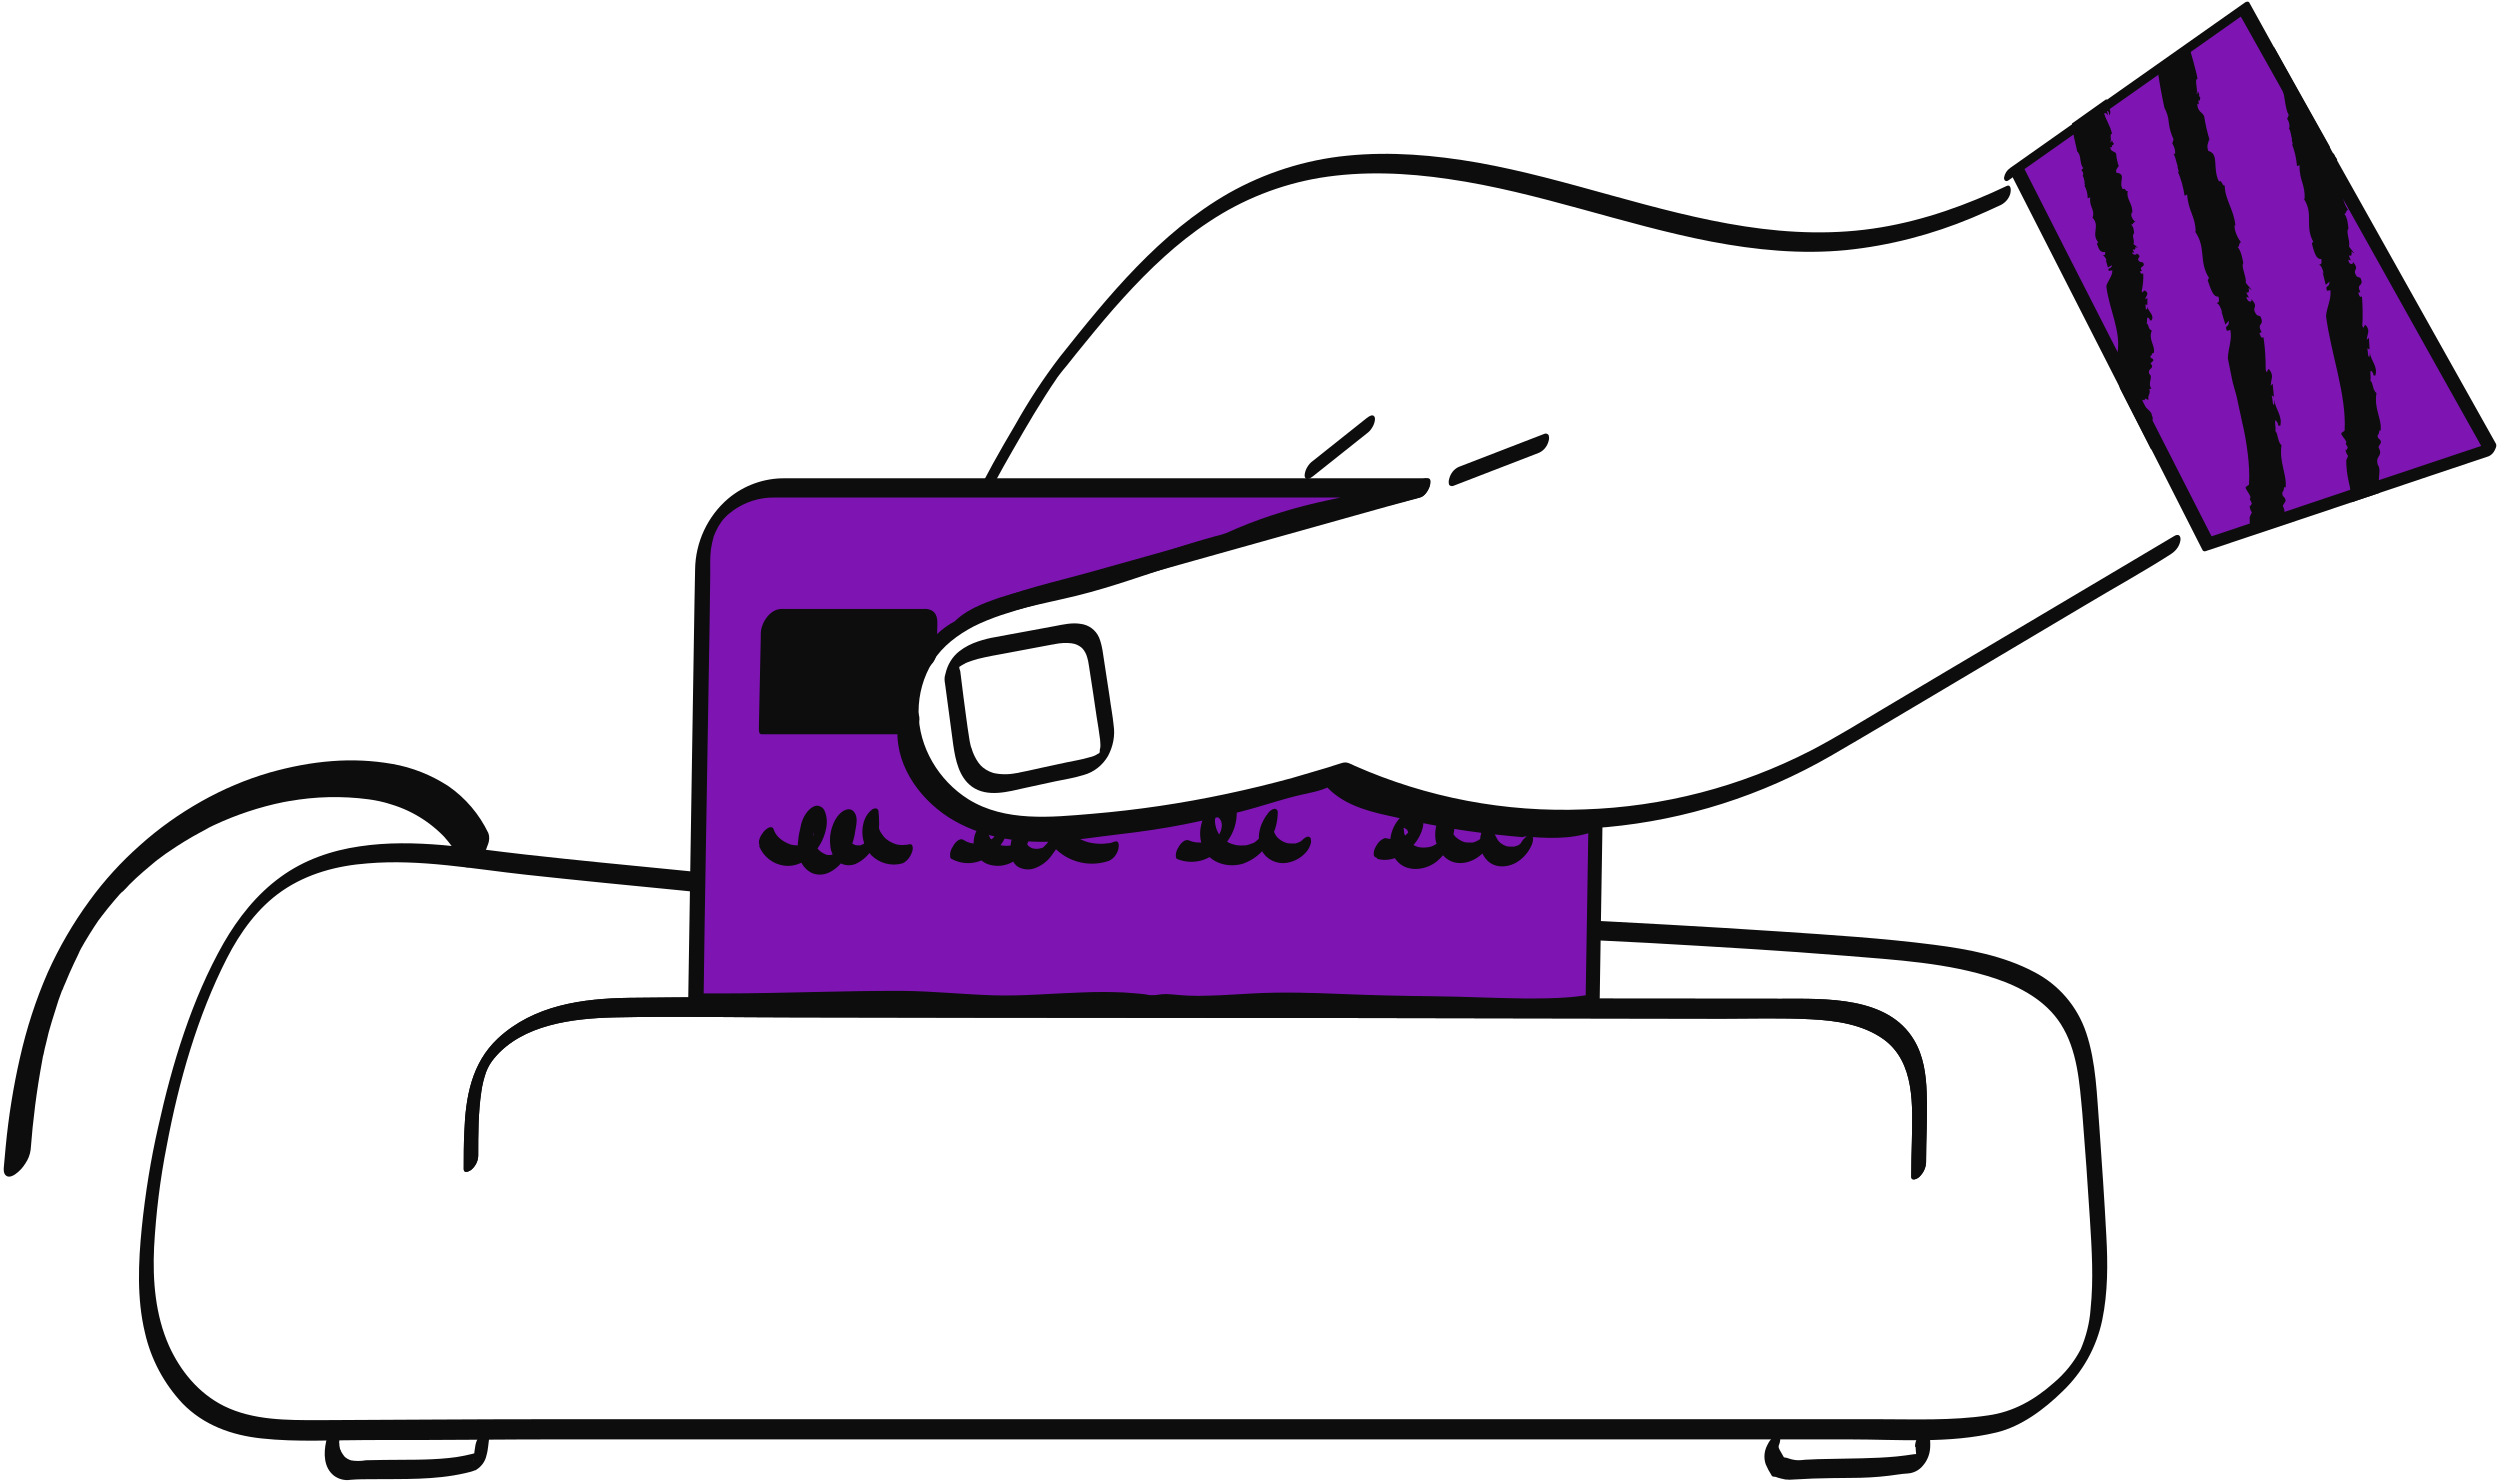 <svg width="248" height="147" viewBox="0 0 248 147" fill="none" xmlns="http://www.w3.org/2000/svg">
<path d="M48.444 82.64C47.536 80.761 46.189 79.165 44.467 77.975C42.776 76.879 40.898 76.127 38.925 75.783C36.953 75.439 34.949 75.345 32.945 75.501C30.847 75.658 28.78 76.065 26.776 76.628C24.397 77.317 22.111 78.288 19.951 79.509C17.79 80.73 15.755 82.17 13.907 83.83C12.029 85.49 10.338 87.337 8.866 89.372C7.238 91.595 5.86 93.975 4.733 96.48C3.543 99.204 2.635 102.022 1.978 104.934C1.32 107.814 0.851 110.758 0.569 113.701C0.506 114.39 0.444 115.079 0.381 115.768C0.35 116.049 0.35 116.456 0.631 116.644C0.913 116.832 1.289 116.644 1.508 116.488C1.915 116.206 2.26 115.83 2.51 115.423C2.792 115.016 2.98 114.546 3.042 114.045C3.262 111.102 3.637 108.19 4.17 105.31C4.201 105.122 4.232 104.965 4.263 104.777C4.263 104.683 4.295 104.621 4.326 104.527C4.357 104.339 4.232 104.903 4.295 104.715C4.295 104.652 4.326 104.621 4.326 104.558C4.389 104.182 4.483 103.838 4.577 103.462C4.733 102.742 4.921 102.022 5.14 101.333C5.359 100.644 5.579 99.924 5.798 99.235C5.923 98.891 6.048 98.546 6.173 98.202L6.267 97.983C6.33 97.795 6.142 98.296 6.173 98.264C6.205 98.233 6.205 98.171 6.236 98.108C6.299 97.92 6.361 97.763 6.455 97.576C6.737 96.887 7.019 96.229 7.332 95.572C7.457 95.29 7.614 95.008 7.739 94.726C7.802 94.601 7.864 94.476 7.927 94.319C7.958 94.257 7.99 94.194 8.021 94.131C8.052 94.069 7.739 94.632 7.833 94.445L7.927 94.288C8.522 93.223 9.179 92.159 9.868 91.157C10.056 90.906 9.524 91.626 9.712 91.376L9.837 91.219L10.119 90.844C10.307 90.593 10.495 90.374 10.682 90.124C11.058 89.654 11.465 89.184 11.872 88.715L12.185 88.401L12.342 88.245C12.467 88.088 12.06 88.527 12.123 88.495L12.217 88.401C12.436 88.182 12.655 87.963 12.843 87.744C13.281 87.305 13.72 86.898 14.189 86.491C14.659 86.084 15.129 85.709 15.598 85.302L15.692 85.239C15.254 85.583 15.41 85.458 15.504 85.395L15.661 85.27L16.037 84.989C16.287 84.801 16.538 84.613 16.788 84.456C17.79 83.767 18.855 83.11 19.919 82.546C20.201 82.39 20.451 82.264 20.733 82.108L20.389 82.264C22.549 81.168 24.866 80.323 27.246 79.76C27.81 79.634 28.373 79.509 28.968 79.415L28.655 79.478C31.254 79.008 33.915 78.945 36.545 79.29C37.266 79.384 37.986 79.54 38.706 79.76L38.456 79.697C40.679 80.292 42.683 81.513 44.248 83.204L44.06 83.016C44.812 83.83 45.407 84.769 45.876 85.771C46.033 86.022 46.346 86.116 46.628 85.99C47.035 85.803 47.379 85.552 47.63 85.208C47.974 84.801 48.225 84.331 48.381 83.83C48.569 83.392 48.569 82.984 48.444 82.64Z" fill="#0D0D0D"/>
<path d="M82.167 87.931C72.179 86.679 62.128 85.896 52.108 84.769C46.691 84.174 41.149 83.141 35.701 83.955C32.883 84.362 30.159 85.301 27.842 86.992C25.462 88.714 23.615 91.062 22.175 93.567C19.012 99.141 17.071 105.56 15.693 111.791C14.942 115.078 14.409 118.429 14.065 121.779C13.721 125.223 13.564 128.824 14.378 132.206C14.973 134.836 16.257 137.247 18.104 139.219C20.202 141.38 22.989 142.382 25.963 142.695C29.439 143.071 33.008 142.852 36.484 142.852C40.147 142.852 43.811 142.852 47.474 142.82C50.605 142.789 53.737 142.789 56.899 142.789H70.676H89.807H111.976H183.522C188.313 142.789 193.354 143.227 198.051 142.1C200.524 141.505 202.81 139.783 204.595 138.03C206.599 136.12 207.977 133.646 208.54 130.953C209.104 128.229 209.104 125.38 208.947 122.593C208.759 118.992 208.509 115.391 208.258 111.822C208.008 108.691 207.945 105.403 206.943 102.429C206.067 99.83 204.219 97.669 201.777 96.417C198.771 94.82 195.264 94.162 191.882 93.724C186.81 93.067 181.706 92.753 176.634 92.409C169.119 91.908 161.573 91.501 154.027 91.125C145.542 90.718 137.056 90.311 128.571 89.935C120.618 89.591 112.665 89.246 104.712 88.933C98.856 88.683 93.001 88.464 87.146 88.213C85.455 88.119 83.827 88.025 82.167 87.931C81.478 87.9 80.539 89.841 81.291 89.873C85.486 90.092 89.713 90.248 93.909 90.436C100.798 90.718 107.686 91 114.606 91.282C122.841 91.626 131.076 91.971 139.279 92.346C147.358 92.722 155.436 93.129 163.483 93.536C170.058 93.912 176.634 94.288 183.178 94.82C188.094 95.227 193.26 95.509 197.957 97.074C200.462 97.92 202.935 99.266 204.407 101.552C206.098 104.182 206.286 107.438 206.567 110.444C206.849 113.951 207.1 117.458 207.319 120.965C207.507 123.94 207.695 126.914 207.382 129.889C207.288 131.235 206.943 132.581 206.411 133.834C205.753 135.118 204.814 136.276 203.687 137.216C201.808 138.875 199.71 140.065 197.205 140.409C193.605 140.942 189.941 140.785 186.309 140.785H124.782H102.457H81.729C76.156 140.785 70.582 140.785 65.009 140.785C61.471 140.785 57.932 140.785 54.394 140.785C46.817 140.785 39.208 140.848 31.631 140.879C28.468 140.879 25.118 140.91 22.206 139.47C19.701 138.217 17.885 135.994 16.758 133.489C15.411 130.452 15.13 127.039 15.286 123.72C15.474 120.339 15.881 116.988 16.539 113.669C17.729 107.313 19.576 100.8 22.519 95.039C23.834 92.472 25.588 90.029 27.999 88.37C30.503 86.648 33.478 85.865 36.484 85.646C41.713 85.207 46.973 86.209 52.171 86.773C57.369 87.337 62.504 87.838 67.639 88.338C72.179 88.808 76.719 89.246 81.259 89.81C81.948 89.904 82.919 87.963 82.136 87.869L82.167 87.931Z" fill="#0D0D0D"/>
<path d="M191.066 115.329C191.066 113.012 191.222 110.695 191.128 108.378C191.066 106.593 190.815 104.745 189.876 103.18C187.277 98.796 181.046 99.078 176.662 99.078L138.494 99.047L100.325 99.016C87.707 99.016 75.088 98.828 62.47 98.984C57.773 99.047 52.951 99.704 49.382 103.023C46.783 105.466 46.188 108.816 46.063 112.26C46 113.481 46 114.734 46 115.955C46 116.487 46.626 116.174 46.814 115.986C47.19 115.642 47.44 115.141 47.44 114.609C47.44 112.479 47.44 110.35 47.753 108.252C47.847 107.595 48.004 106.969 48.223 106.342C48.411 105.841 48.693 105.372 49.037 104.965C51.824 101.614 56.865 101.019 60.967 100.925C66.947 100.8 72.928 100.925 78.908 100.925L97.288 100.957L134.142 100.988L170.87 101.051C173.813 101.051 176.756 100.957 179.668 101.113C182.142 101.239 184.772 101.614 186.839 103.086C190.001 105.372 189.719 109.724 189.657 113.2C189.625 114.358 189.594 115.548 189.594 116.706C189.594 117.239 190.22 116.926 190.408 116.738C190.815 116.331 191.034 115.861 191.066 115.329Z" fill="#0D0D0D"/>
<path d="M191.066 115.329C191.066 113.012 191.222 110.695 191.128 108.378C191.066 106.593 190.815 104.745 189.876 103.18C187.277 98.796 181.046 99.078 176.662 99.078L138.494 99.047L100.325 99.016C87.707 99.016 75.088 98.828 62.47 98.984C57.773 99.047 52.951 99.704 49.382 103.023C46.783 105.466 46.188 108.816 46.063 112.26C46 113.481 46 114.734 46 115.955C46 116.487 46.626 116.174 46.814 115.986C47.19 115.642 47.44 115.141 47.44 114.609C47.44 112.479 47.44 110.35 47.753 108.252C47.847 107.595 48.004 106.969 48.223 106.342C48.411 105.841 48.693 105.372 49.037 104.965C51.824 101.614 56.865 101.019 60.967 100.925C66.947 100.8 72.928 100.925 78.908 100.925L97.288 100.957L134.142 100.988L170.87 101.051C173.813 101.051 176.756 100.957 179.668 101.113C182.142 101.239 184.772 101.614 186.839 103.086C190.001 105.372 189.719 109.724 189.657 113.2C189.625 114.358 189.594 115.548 189.594 116.706C189.594 117.239 190.22 116.926 190.408 116.738C190.815 116.331 191.034 115.861 191.066 115.329Z" fill="#0D0D0D"/>
<path d="M190.034 143.572C190.034 143.916 190.097 144.229 190.097 144.574C190.097 144.73 190.097 144.386 190.097 144.542C190.097 144.574 190.097 144.605 190.097 144.605C190.097 144.668 190.065 144.762 190.065 144.824C190.065 144.605 190.128 144.636 190.065 144.73C190.003 144.824 189.971 144.949 190.128 144.605L190.097 144.668C190.222 144.448 190.253 144.417 190.19 144.511C190.347 144.323 190.378 144.261 190.284 144.354C190.504 144.104 190.441 144.198 190.378 144.261C190.598 144.073 190.504 144.167 190.441 144.198C190.691 144.073 190.472 144.198 190.41 144.198L190.284 144.229C190.441 144.198 190.284 144.229 190.253 144.229C190.128 144.229 189.971 144.261 189.846 144.261C189.282 144.354 188.719 144.417 188.155 144.48C185.87 144.699 183.584 144.668 181.267 144.73C180.641 144.73 180.014 144.762 179.357 144.793C179.044 144.793 178.731 144.855 178.417 144.855C178.104 144.855 177.791 144.793 177.478 144.699L177.603 144.73C177.353 144.636 177.102 144.574 176.821 144.542L177.04 144.699C176.883 144.386 176.695 144.135 176.539 143.822C176.507 143.76 176.476 143.666 176.445 143.603C176.413 143.54 176.476 143.728 176.445 143.572C176.445 143.54 176.445 143.509 176.445 143.478C176.445 143.446 176.445 143.29 176.445 143.415C176.445 143.54 176.445 143.352 176.445 143.352C176.476 143.415 176.351 143.509 176.445 143.415C176.476 143.352 176.539 143.321 176.445 143.415C176.413 143.478 176.413 143.509 176.445 143.415C176.539 143.196 176.601 142.977 176.601 142.726C176.57 142.57 176.507 142.413 176.32 142.413C175.85 142.413 175.474 143.008 175.318 143.352C175.004 143.947 174.942 144.636 175.161 145.262C175.318 145.638 175.505 145.983 175.725 146.327C175.756 146.421 175.85 146.484 175.944 146.484C176.069 146.484 176.226 146.515 176.351 146.578L176.226 146.546C176.507 146.64 176.821 146.703 177.102 146.765C177.384 146.797 177.697 146.797 177.979 146.765C178.605 146.734 179.231 146.703 179.858 146.672C181.11 146.64 182.363 146.609 183.615 146.609C184.868 146.609 186.151 146.546 187.404 146.39C187.999 146.327 188.594 146.202 189.22 146.171C189.815 146.139 190.378 145.857 190.754 145.388C191.192 144.887 191.443 144.261 191.474 143.572C191.506 143.102 191.443 142.664 191.412 142.194C191.412 142.037 191.286 141.912 191.13 141.881C190.942 141.912 190.754 142.006 190.598 142.131C190.222 142.476 189.971 142.977 189.971 143.509L190.034 143.572Z" fill="#0D0D0D"/>
<path d="M47.159 143.385C47.097 143.761 47.034 144.168 47.003 144.575C47.003 144.638 46.971 144.731 46.971 144.825L46.94 144.919C46.909 145.045 47.003 144.669 46.94 144.825C46.846 145.076 47.003 144.7 47.034 144.669C47.159 144.356 47.41 144.105 47.723 143.98C48.036 143.886 47.629 144.011 47.535 144.043C46.533 144.324 45.531 144.544 44.498 144.638C42.369 144.857 40.208 144.794 38.079 144.825C37.484 144.825 36.889 144.857 36.294 144.857C35.793 144.951 35.261 144.951 34.76 144.857L34.885 144.888C34.572 144.794 34.29 144.638 34.071 144.387L34.165 144.481C34.04 144.324 33.946 144.168 33.852 144.011C33.821 143.917 33.789 143.823 33.727 143.729C33.664 143.636 33.758 143.855 33.727 143.698C33.727 143.636 33.695 143.604 33.695 143.542C33.664 143.448 33.664 143.354 33.664 143.229C33.633 143.135 33.633 143.009 33.664 142.915C33.664 143.041 33.664 143.041 33.664 142.947V142.884C33.664 142.821 33.664 142.79 33.664 142.728C33.664 142.665 33.664 142.602 33.695 142.54C33.727 142.477 33.758 142.258 33.695 142.54C33.758 142.352 33.758 142.133 33.695 141.945C33.601 141.819 33.445 141.757 33.288 141.819C32.819 142.07 32.474 142.477 32.349 143.009C32.099 144.168 32.099 145.577 33.132 146.391C33.601 146.735 34.196 146.892 34.76 146.798C35.511 146.735 36.263 146.735 36.983 146.735C40.052 146.704 43.12 146.829 46.126 146.14C46.345 146.078 46.564 146.047 46.752 145.984C46.846 145.953 46.94 145.921 47.034 145.89H46.971L47.128 145.859C47.159 145.859 47.222 145.827 47.253 145.796C47.754 145.483 48.13 144.982 48.255 144.387C48.443 143.761 48.443 143.072 48.568 142.446C48.662 142.258 48.631 142.039 48.443 141.945C48.255 141.851 48.036 141.882 47.942 142.07C47.535 142.383 47.253 142.853 47.159 143.385Z" fill="#0D0D0D"/>
<path d="M97.042 51.267C98.044 48.887 99.234 46.821 100.487 44.629C101.864 42.218 103.273 39.807 104.839 37.521C104.964 37.364 104.839 37.521 104.807 37.552C104.839 37.521 104.87 37.458 104.901 37.427L105.089 37.176C105.34 36.863 105.59 36.519 105.872 36.206C106.467 35.454 107.062 34.703 107.688 33.952C108.909 32.449 110.162 30.946 111.477 29.505C114.013 26.718 116.768 24.088 119.9 22.022C123.219 19.799 127.007 18.296 130.952 17.638C135.18 16.949 139.501 17.137 143.728 17.764C152.589 19.047 160.98 22.272 169.747 23.963C174.162 24.808 178.671 25.247 183.149 24.808C187.438 24.37 191.634 23.274 195.611 21.615C196.581 21.208 197.552 20.769 198.491 20.331C198.961 20.081 199.305 19.674 199.431 19.172C199.493 18.922 199.524 18.233 199.055 18.452C195.11 20.331 190.914 21.834 186.593 22.554C182.115 23.306 177.575 23.149 173.098 22.46C164.111 21.082 155.563 17.732 146.608 16.135C142.319 15.384 137.935 15.008 133.614 15.446C129.481 15.854 125.473 17.137 121.872 19.172C115.046 23.086 109.943 29.349 105.121 35.423C103.492 37.552 102.021 39.807 100.706 42.155C99.203 44.691 97.731 47.29 96.447 49.952C96.228 50.359 96.04 50.797 95.884 51.204C95.758 51.486 95.571 52.112 96.009 52.175C96.447 52.237 96.917 51.58 97.042 51.267Z" fill="#0D0D0D"/>
<path d="M151.459 81.984C147.92 81.702 144.413 81.17 140.938 80.418C137.901 79.73 134.206 79.354 132.171 76.974C131.795 77.193 131.388 77.35 130.981 77.444C128.57 77.913 126.253 78.728 123.904 79.385C121.65 80.011 119.302 80.481 116.985 80.951C115.544 81.232 114.104 81.452 112.664 81.608C112.194 81.671 111.724 81.702 111.255 81.765H111.161L110.91 81.796C108.781 82.141 106.652 82.36 104.523 82.485C100.045 82.641 95.38 81.483 92.28 78.039C90.714 76.317 89.681 74.281 89.744 71.902C89.806 70.023 90.621 68.457 91.215 66.704C91.372 66.203 91.591 65.765 91.873 65.326C92.405 64.043 93.407 62.978 94.66 62.414C95.004 61.976 95.442 61.632 95.943 61.381C100.077 59.346 104.46 58.876 108.844 57.655C112.977 56.496 116.985 54.837 121.18 53.835C121.243 53.804 121.274 53.772 121.337 53.741C125.157 51.988 129.102 50.954 133.235 50.14C135.897 49.608 138.558 49.107 141.157 48.355H77.157C73.086 48.355 69.798 51.612 69.736 55.682L69.016 99.487C75.935 99.55 82.855 99.142 89.775 99.237C93.971 99.268 98.166 99.925 102.362 99.644C106.339 99.393 110.096 99.111 114.01 99.706C114.511 99.55 115.012 99.518 115.513 99.55C119.176 99.988 122.934 99.393 126.629 99.393C130.229 99.393 133.83 99.644 137.462 99.706C140.969 99.769 144.476 99.769 147.983 99.925C149.768 99.988 151.521 100.051 153.306 99.988C154.151 99.957 154.965 99.925 155.779 99.831L156.406 99.769L157.314 99.612C157.533 99.581 157.752 99.55 157.971 99.518L158.253 81.577C156.187 82.328 153.682 82.172 151.459 81.984Z" fill="#7E15B3"/>
<path d="M151.898 81.012C148.892 80.762 145.887 80.355 142.912 79.791C141.691 79.54 140.47 79.259 139.249 79.008C138.121 78.789 136.994 78.507 135.898 78.132C134.74 77.756 133.675 77.067 132.83 76.19C132.642 75.971 132.485 76.034 132.266 76.159C131.483 76.597 130.513 76.66 129.667 76.879C128.759 77.098 127.851 77.38 126.943 77.63C125.158 78.163 123.374 78.695 121.558 79.102C119.742 79.509 117.894 79.916 116.015 80.198C114.231 80.511 112.415 80.668 110.63 80.918C107.28 81.388 103.898 81.795 100.548 81.2C97.636 80.668 94.818 79.353 92.814 77.098C91.749 75.971 90.998 74.593 90.622 73.09C90.246 71.462 90.559 69.959 91.123 68.456C91.405 67.705 91.655 66.891 91.968 66.171C92.125 65.826 92.344 65.544 92.501 65.2C92.595 64.949 92.751 64.699 92.908 64.511C93.346 64.041 93.878 63.634 94.442 63.352C94.755 63.102 95.037 62.852 95.319 62.601C95.726 62.35 96.133 62.131 96.571 61.944C99.828 60.503 103.366 59.94 106.81 59.094C110.379 58.217 113.824 56.934 117.299 55.838C118.176 55.556 119.084 55.306 119.992 55.055C120.399 54.961 120.806 54.836 121.182 54.679C121.589 54.491 121.996 54.303 122.434 54.147C124.063 53.489 125.753 52.895 127.444 52.425C130.982 51.423 134.614 50.859 138.215 50.014C139.123 49.795 140 49.575 140.908 49.325C141.346 49.2 141.66 48.667 141.816 48.292C141.879 48.072 142.067 47.446 141.628 47.446H77.909C75.812 47.415 73.808 48.135 72.211 49.481C70.176 51.235 68.986 53.803 68.954 56.495L68.892 59.783L68.673 73.529L68.422 89.623L68.266 99.517V99.987C68.266 100.175 68.266 100.488 68.547 100.488C74.528 100.519 80.477 100.237 86.457 100.206C89.432 100.206 92.375 100.331 95.319 100.519C96.79 100.613 98.231 100.676 99.702 100.676C101.174 100.676 102.677 100.55 104.148 100.456C106.998 100.3 109.847 100.206 112.665 100.55C113.041 100.644 113.385 100.644 113.761 100.613C114.074 100.519 114.419 100.488 114.732 100.488C115.452 100.519 116.141 100.613 116.861 100.644C118.301 100.707 119.742 100.644 121.213 100.55C124.188 100.394 127.1 100.3 130.074 100.425C133.049 100.55 136.055 100.644 139.061 100.676C142.067 100.707 145.041 100.77 148.047 100.864C149.519 100.926 151.022 100.957 152.493 100.926C153.746 100.926 154.967 100.832 156.188 100.676C156.626 100.613 157.065 100.519 157.534 100.456C158.098 100.394 158.693 99.58 158.693 99.016L158.787 92.942L158.943 83.298L158.975 81.075C158.975 80.793 158.881 80.48 158.536 80.605C156.438 81.356 154.121 81.2 151.898 81.012C151.209 80.95 150.27 82.891 151.022 82.953C153.339 83.173 155.781 83.298 158.004 82.515L157.566 82.045L157.472 88.12L157.315 97.764L157.284 99.987L158.442 98.546C158.286 98.546 158.098 98.578 157.941 98.609L157.691 98.672L157.065 98.766C156.626 98.828 156.157 98.891 155.718 98.922C154.215 99.047 152.712 99.047 151.209 99.047C148.204 99.016 145.229 98.86 142.223 98.828C139.217 98.797 136.243 98.734 133.237 98.609C130.231 98.484 127.288 98.39 124.344 98.546C122.904 98.609 121.464 98.734 119.992 98.766C119.272 98.797 118.552 98.797 117.832 98.766C117.111 98.734 116.423 98.64 115.702 98.609C115.358 98.609 115.045 98.64 114.7 98.703C114.356 98.734 113.98 98.734 113.636 98.64C112.916 98.546 112.227 98.515 111.507 98.453C110.098 98.39 108.689 98.39 107.248 98.453C104.305 98.546 101.424 98.828 98.481 98.734C95.538 98.64 92.595 98.327 89.651 98.296C83.671 98.265 77.722 98.546 71.741 98.546H69.518L69.8 99.047L69.894 92.096L70.144 76.848L70.395 61.756L70.457 56.902C70.457 56.12 70.426 55.306 70.52 54.523C70.583 54.084 70.677 53.646 70.802 53.208C70.927 52.863 71.084 52.55 71.272 52.206C71.459 51.892 71.679 51.579 71.929 51.329C72.18 51.047 72.493 50.828 72.775 50.609C73.933 49.795 75.311 49.356 76.72 49.356H140.783L141.503 47.446C138.309 48.354 135.022 48.887 131.796 49.607C128.697 50.264 125.659 51.172 122.747 52.394C122.403 52.55 122.027 52.707 121.683 52.863C121.338 52.988 120.963 53.114 120.618 53.176C119.835 53.395 119.053 53.615 118.239 53.865C116.673 54.335 115.107 54.898 113.542 55.399C111.976 55.9 110.411 56.433 108.845 56.871C107.342 57.278 105.808 57.591 104.274 57.936C102.552 58.311 100.829 58.75 99.17 59.282C97.448 59.877 95.663 60.535 94.411 61.944L94.974 61.505C94.066 61.944 93.252 62.538 92.595 63.29C92 64.041 91.499 64.887 91.092 65.763C90.591 66.703 90.278 67.767 89.902 68.738C89.526 69.677 89.244 70.679 89.088 71.713C88.587 75.533 90.998 79.071 94.097 81.075C97.135 83.016 100.861 83.642 104.43 83.486C106.622 83.392 108.783 83.016 110.974 82.766C113.166 82.515 115.358 82.202 117.55 81.764C120.023 81.263 122.497 80.73 124.908 80.01C126.098 79.666 127.288 79.29 128.509 78.977C129.73 78.664 130.951 78.538 132.047 77.944L131.483 77.912C133.049 79.697 135.335 80.386 137.589 80.887C140.282 81.482 143.006 82.077 145.73 82.452C147.483 82.703 149.237 82.891 151.022 83.047C151.71 83.016 152.65 81.075 151.898 81.012Z" fill="#0D0D0D"/>
<path d="M90.372 71.432C90.153 70.743 90.121 70.054 90.278 69.334C90.309 68.676 90.497 68.05 90.842 67.487C91.092 66.672 91.53 65.952 92.125 65.357L92.188 62.289C92.188 61.819 91.812 61.443 91.374 61.412C91.374 61.412 91.374 61.412 91.343 61.412H77.033C76.564 61.412 76.157 61.788 76.157 62.289L76 71.87C76 71.87 86.489 71.839 90.528 71.87C90.466 71.745 90.435 71.588 90.372 71.432Z" fill="#0D0D0D"/>
<path d="M91.062 70.617C90.968 70.304 90.937 69.959 90.906 69.615C90.906 69.49 90.906 69.709 90.906 69.584C90.906 69.552 90.906 69.521 90.906 69.458C90.906 69.364 90.906 69.302 90.937 69.208C90.968 69.114 90.937 69.114 90.968 69.051C90.968 68.957 90.968 69.083 90.968 69.083C91 68.926 91.031 68.801 91.031 68.644C91.031 68.55 91.062 68.456 91.062 68.394C91.094 68.206 91.031 68.519 91.062 68.362C91.094 68.3 91.094 68.206 91.125 68.143C91.156 68.081 91.156 68.049 91.156 68.018C91.187 67.893 91.062 68.269 91.156 68.049C91.187 67.987 91.219 67.924 91.25 67.862C91.281 67.83 91.281 67.767 91.313 67.736C91.313 67.767 91.187 67.987 91.281 67.799C91.375 67.611 91.469 67.423 91.563 67.235C91.563 67.204 91.594 67.141 91.594 67.11C91.594 67.079 91.657 66.891 91.626 67.047C91.594 67.204 91.657 66.953 91.688 66.922L91.782 66.703C91.814 66.64 91.97 66.421 91.782 66.703C91.814 66.64 91.876 66.546 91.908 66.484L92.033 66.296C92.096 66.202 91.939 66.421 91.97 66.39C92.001 66.359 92.033 66.327 92.033 66.296L92.189 66.139L92.252 66.077C92.252 66.045 92.409 65.92 92.283 66.014C92.221 66.077 92.158 66.108 92.096 66.171C92.221 66.077 92.346 65.951 92.471 65.826C92.69 65.576 92.816 65.294 92.91 64.95C92.91 64.918 92.941 64.856 92.941 64.793C92.941 64.73 92.941 64.636 92.941 64.543L92.972 62.507C92.972 61.818 93.129 60.973 92.44 60.566C92.158 60.409 91.845 60.378 91.532 60.409H77.504C76.784 60.409 76.189 60.973 75.845 61.568C75.626 61.944 75.5 62.351 75.469 62.758C75.469 62.883 75.469 63.008 75.469 63.133L75.438 64.636L75.344 69.051L75.281 72.182V72.339C75.281 72.527 75.281 72.84 75.563 72.84H79.352H90.06C90.436 72.84 90.78 72.433 90.937 72.151C91.187 71.838 91.25 71.431 91.187 71.055C91.156 70.993 91.156 70.93 91.125 70.867C91.094 70.742 91.125 70.899 91.094 70.773C91.062 70.648 91 70.492 90.812 70.46C90.624 70.492 90.436 70.586 90.279 70.711C90.06 70.899 89.904 71.149 89.778 71.4C89.653 71.619 89.622 71.838 89.622 72.088C89.684 72.276 89.747 72.496 89.81 72.683L90.937 70.899H84.268H77.755H76.409L76.69 71.4L76.753 66.609C76.784 65.012 76.753 63.415 76.816 61.85C76.816 61.787 76.878 61.63 76.784 61.881C76.816 61.818 76.847 61.724 76.753 61.975L76.659 62.132C76.534 62.288 76.502 62.351 76.565 62.257L76.44 62.382C76.502 62.319 76.502 62.319 76.377 62.445C76.221 62.476 76.502 62.351 76.377 62.445L76.471 62.413C76.314 62.445 76.471 62.413 76.502 62.413H86.428C87.868 62.413 89.309 62.413 90.78 62.413C90.874 62.413 90.937 62.413 91.031 62.445L90.906 62.413C91.062 62.445 91.219 62.538 91.344 62.664L91.25 62.57C91.281 62.633 91.344 62.664 91.375 62.726C91.407 62.758 91.407 62.789 91.407 62.82C91.375 62.758 91.375 62.758 91.407 62.82C91.407 62.726 91.438 63.071 91.407 62.82C91.407 62.914 91.407 62.977 91.407 63.071V64.135L91.375 65.858L92.189 64.543C91.688 64.981 91.25 65.482 90.906 66.045C90.561 66.578 90.311 67.141 90.123 67.736L90.342 67.235C90.091 67.674 89.872 68.112 89.716 68.582C89.653 68.801 89.591 68.989 89.559 69.208C89.559 69.302 89.528 69.396 89.528 69.458C89.528 69.552 89.528 69.646 89.497 69.74C89.559 69.584 89.528 69.615 89.465 69.897C89.465 69.959 89.434 69.991 89.434 70.053C89.434 70.116 89.403 70.241 89.403 70.366C89.403 70.586 89.403 70.805 89.403 71.024C89.434 71.462 89.497 71.901 89.653 72.308C89.716 72.464 89.935 72.464 90.06 72.433C90.279 72.339 90.467 72.182 90.624 71.995C90.937 71.556 91.219 71.087 91.062 70.617Z" fill="#0D0D0D"/>
<path d="M75.311 83.955C75.749 84.989 76.657 85.709 77.753 85.865C79.006 86.053 80.195 85.364 80.947 84.362C81.448 83.736 81.792 82.984 81.949 82.202C82.074 81.607 82.043 80.981 81.792 80.417C81.667 80.135 81.385 79.947 81.072 79.916C80.54 79.947 80.102 80.448 79.851 80.855C79.632 81.231 79.475 81.638 79.413 82.045C79.319 82.452 79.225 82.859 79.194 83.266C79.068 83.987 79.162 84.707 79.413 85.395C79.632 85.928 80.039 86.366 80.571 86.617C82.137 87.243 83.546 85.771 84.203 84.519C84.548 83.83 84.767 83.079 84.861 82.327C84.955 81.795 85.111 81.075 84.767 80.605C84.61 80.354 84.329 80.229 84.047 80.292C83.546 80.386 83.139 80.855 82.888 81.262C82.45 82.045 82.262 82.922 82.356 83.799C82.387 84.456 82.669 85.051 83.17 85.489C83.64 85.865 84.297 85.928 84.861 85.709C85.644 85.364 86.27 84.738 86.677 83.955C87.053 83.204 87.24 82.358 87.209 81.482C87.209 81.137 87.178 80.824 87.147 80.48C87.115 80.135 86.771 80.135 86.52 80.292C86.145 80.574 85.894 80.949 85.737 81.388C85.331 82.578 85.581 83.893 86.426 84.832C87.24 85.646 88.43 85.959 89.526 85.646C89.745 85.552 89.933 85.395 90.09 85.208C90.278 84.989 90.403 84.738 90.497 84.456C90.591 84.143 90.591 83.611 90.121 83.767L89.965 83.799C89.808 83.83 90.027 83.799 89.902 83.799C89.777 83.799 89.651 83.83 89.526 83.83C89.276 83.83 89.025 83.799 88.806 83.736L88.931 83.767C88.43 83.611 87.992 83.36 87.647 82.984L87.742 83.079C87.585 82.891 87.46 82.703 87.334 82.515C87.272 82.421 87.24 82.296 87.209 82.202C87.209 82.17 87.147 82.014 87.178 82.076C87.209 82.139 87.147 81.983 87.147 81.951C87.115 81.857 87.115 81.732 87.084 81.638C87.084 81.576 87.084 81.513 87.084 81.45C87.084 81.419 87.084 81.388 87.084 81.356V81.419C87.053 81.388 87.115 81.106 87.115 81.075C87.147 80.918 87.084 81.2 87.115 81.106C87.147 81.012 87.147 80.981 87.178 80.918L85.769 81.857C85.8 82.076 85.8 82.264 85.832 82.484C85.832 82.578 85.832 82.703 85.832 82.797V82.828C85.832 82.891 85.832 82.922 85.832 82.953C85.832 83.172 85.8 83.36 85.769 83.548C85.8 83.454 85.8 83.423 85.769 83.486L85.737 83.548C85.737 83.611 85.706 83.642 85.675 83.705C85.612 83.861 85.675 83.673 85.706 83.642C85.737 83.611 85.581 83.861 85.706 83.673C85.737 83.642 85.832 83.486 85.706 83.673C85.675 83.705 85.55 83.83 85.769 83.611C85.737 83.642 85.706 83.673 85.706 83.705C85.612 83.83 85.832 83.579 85.769 83.642L85.706 83.705C85.581 83.799 85.675 83.705 85.737 83.673C85.675 83.705 85.581 83.767 85.518 83.799C85.424 83.861 85.644 83.736 85.55 83.767C85.518 83.767 85.456 83.799 85.424 83.83L85.331 83.861C85.174 83.893 85.393 83.861 85.299 83.861C85.111 83.861 84.955 83.861 84.798 83.83L84.923 83.861C84.673 83.767 84.454 83.642 84.266 83.454L84.36 83.548C84.203 83.36 84.078 83.141 83.984 82.922C83.984 82.922 83.921 82.765 83.953 82.859C83.921 82.765 83.921 82.703 83.89 82.609C83.89 82.515 83.859 82.452 83.859 82.358C83.859 82.327 83.859 82.108 83.859 82.264C83.859 82.108 83.89 81.983 83.89 81.826C83.89 81.732 83.921 81.669 83.921 81.576L83.953 81.482C83.921 81.638 83.921 81.638 83.953 81.544C83.984 81.45 84.047 81.294 83.921 81.607C83.953 81.544 83.953 81.544 83.89 81.638C83.859 81.732 83.796 81.795 83.734 81.889C83.64 82.014 83.546 82.076 83.421 82.139C83.327 82.139 83.327 82.139 83.389 82.139C83.421 82.139 83.452 82.139 83.483 82.139L83.358 82.108C83.421 82.139 83.514 82.17 83.546 82.233L83.452 82.139C83.483 82.202 83.546 82.264 83.577 82.358C83.514 82.264 83.577 82.296 83.577 82.358C83.577 82.39 83.577 82.452 83.608 82.515C83.608 82.546 83.608 82.578 83.608 82.578C83.608 82.64 83.608 82.609 83.608 82.484C83.608 82.515 83.608 82.578 83.608 82.64C83.608 82.765 83.577 82.891 83.546 82.984C83.514 83.079 83.514 83.235 83.483 83.392C83.483 83.454 83.452 83.517 83.452 83.579C83.483 83.454 83.483 83.486 83.452 83.579C83.421 83.705 83.389 83.83 83.358 83.955C83.327 84.018 83.327 84.08 83.295 84.143C83.264 84.206 83.295 84.174 83.327 84.049L83.295 84.143C83.264 84.206 83.264 84.237 83.233 84.3C83.201 84.362 83.201 84.362 83.17 84.425L83.233 84.268C83.201 84.331 83.17 84.362 83.139 84.425C83.264 84.268 83.264 84.237 83.201 84.331L83.17 84.394C83.107 84.456 82.982 84.55 83.201 84.394C83.17 84.425 83.107 84.487 83.076 84.519L83.013 84.581L83.076 84.519C83.013 84.55 82.982 84.581 82.919 84.613C82.888 84.613 82.732 84.738 82.888 84.644C82.826 84.675 82.794 84.707 82.732 84.707C82.669 84.738 82.638 84.738 82.575 84.769C82.544 84.769 82.387 84.801 82.513 84.801C82.293 84.832 82.043 84.832 81.824 84.738L81.949 84.769C81.667 84.675 81.385 84.487 81.166 84.268L81.26 84.362C81.041 84.112 80.884 83.861 80.79 83.548C80.79 83.548 80.728 83.392 80.759 83.454C80.79 83.517 80.759 83.423 80.759 83.392C80.728 83.298 80.728 83.235 80.728 83.141C80.728 83.047 80.696 82.922 80.696 82.828C80.696 82.765 80.696 82.734 80.696 82.671C80.696 82.765 80.696 82.671 80.696 82.609C80.696 82.39 80.728 82.202 80.759 81.983C80.759 81.889 80.79 81.795 80.822 81.701C80.822 81.638 80.853 81.607 80.853 81.544C80.822 81.732 80.853 81.576 80.853 81.513C80.884 81.419 80.884 81.325 80.916 81.231C80.916 81.2 80.947 81.168 80.947 81.106C80.978 80.981 80.916 81.2 80.916 81.2C80.978 81.075 80.853 81.294 80.853 81.325C80.79 81.419 80.696 81.513 80.603 81.607C80.352 81.763 80.258 81.795 80.383 81.763C80.415 81.763 80.415 81.763 80.383 81.763C80.289 81.763 80.446 81.763 80.446 81.763L80.321 81.732C80.415 81.763 80.508 81.826 80.571 81.889L80.477 81.795C80.571 81.889 80.634 82.014 80.665 82.139C80.603 82.014 80.665 82.139 80.665 82.202C80.665 82.264 80.696 82.327 80.696 82.421C80.696 82.515 80.696 82.64 80.728 82.734C80.696 82.515 80.728 82.703 80.728 82.765C80.728 82.828 80.728 82.891 80.696 82.953C80.665 83.016 80.696 83.016 80.696 83.016C80.696 83.016 80.696 83.047 80.728 82.922C80.696 82.984 80.696 83.047 80.665 83.11C80.634 83.204 80.54 83.392 80.696 83.079C80.665 83.141 80.665 83.172 80.634 83.235C80.603 83.298 80.508 83.486 80.603 83.298C80.696 83.11 80.603 83.298 80.571 83.36C80.54 83.423 80.415 83.548 80.634 83.298C80.603 83.36 80.571 83.392 80.508 83.454C80.352 83.642 80.665 83.298 80.54 83.423C80.508 83.454 80.477 83.486 80.415 83.517C80.352 83.548 80.321 83.579 80.289 83.611C80.477 83.423 80.352 83.579 80.258 83.611L80.133 83.705C79.976 83.799 80.258 83.642 80.133 83.705C80.008 83.767 79.914 83.799 79.788 83.83L79.632 83.861C79.569 83.861 79.569 83.861 79.632 83.861H79.413C79.319 83.861 79.194 83.861 79.1 83.861C78.849 83.861 78.599 83.83 78.379 83.767L78.505 83.799C77.972 83.642 77.471 83.329 77.096 82.922L77.189 83.016C76.97 82.765 76.814 82.515 76.72 82.202C76.657 82.045 76.469 82.045 76.313 82.076C76.094 82.17 75.906 82.327 75.749 82.515C75.467 82.859 75.154 83.392 75.342 83.861L75.311 83.955Z" fill="#0D0D0D"/>
<path d="M100.424 82.985C100.143 83.925 100.049 85.365 100.988 85.991C101.489 86.273 102.115 86.336 102.679 86.117C103.336 85.866 103.931 85.428 104.338 84.833C104.808 84.238 105.184 83.549 105.497 82.86L104.244 83.674C105.591 85.428 107.908 86.117 110.006 85.396C110.475 85.177 110.82 84.739 110.945 84.207C111.008 83.894 111.039 83.33 110.569 83.486C110.444 83.518 110.319 83.58 110.194 83.612L110.037 83.643C110.037 83.643 109.849 83.674 109.974 83.643C109.724 83.674 109.505 83.706 109.254 83.706C108.785 83.706 108.284 83.643 107.814 83.518L107.939 83.549C107.094 83.299 106.342 82.829 105.747 82.171L105.841 82.265C105.747 82.171 105.685 82.077 105.591 81.952C105.184 81.42 104.495 82.453 104.338 82.766C104.276 82.923 104.213 83.048 104.119 83.205L104.025 83.392C103.963 83.518 104.182 83.142 104.088 83.299L104.025 83.424L103.9 83.612L103.806 83.737C103.712 83.862 103.9 83.643 103.9 83.612C103.9 83.674 103.775 83.768 103.743 83.799L103.649 83.894C103.587 83.987 103.837 83.706 103.712 83.831L103.556 83.987C103.43 84.081 103.556 83.956 103.618 83.956C103.587 83.987 103.556 83.987 103.524 84.019L103.43 84.081C103.305 84.144 103.556 84.05 103.462 84.081C103.368 84.113 103.336 84.144 103.242 84.144L103.117 84.175C103.023 84.207 103.055 84.207 103.117 84.175C103.023 84.175 102.929 84.207 102.867 84.207C102.71 84.207 102.522 84.175 102.366 84.144L102.491 84.175C102.272 84.113 102.084 83.987 101.927 83.831L102.021 83.925C101.927 83.799 101.833 83.674 101.771 83.518C101.771 83.486 101.739 83.455 101.739 83.392C101.677 83.267 101.771 83.518 101.739 83.392C101.708 83.267 101.708 83.205 101.708 83.111C101.708 83.079 101.708 83.017 101.708 82.985C101.708 82.954 101.708 82.798 101.708 82.923C101.708 83.048 101.708 82.891 101.708 82.86V82.735L101.739 82.61C101.739 82.578 101.771 82.391 101.739 82.578C101.708 82.766 101.739 82.578 101.739 82.547L101.771 82.391C101.865 82.109 101.833 81.514 101.395 81.67C100.894 82.015 100.55 82.453 100.424 82.985Z" fill="#0D0D0D"/>
<path d="M96.633 83.11C96.508 83.736 96.633 84.394 96.978 84.926C97.26 85.333 97.667 85.646 98.136 85.771C99.326 86.116 100.61 85.709 101.33 84.707C101.956 83.955 102.238 82.984 102.176 82.014C102.113 81.513 101.581 81.763 101.361 81.983C100.954 82.327 100.735 82.828 100.735 83.36C100.735 83.423 100.735 83.454 100.735 83.517C100.735 83.548 100.735 83.579 100.735 83.579V83.485C100.704 83.517 100.735 83.705 100.704 83.736C100.673 83.767 100.61 83.955 100.735 83.673C100.735 83.705 100.704 83.767 100.704 83.799C100.673 83.892 100.579 84.018 100.735 83.705L100.704 83.799C100.61 83.986 100.86 83.548 100.767 83.673C100.735 83.705 100.704 83.736 100.704 83.767C100.892 83.423 100.86 83.548 100.767 83.642C100.735 83.673 100.735 83.673 100.704 83.705C100.767 83.611 100.954 83.391 100.704 83.705C100.954 83.454 100.767 83.642 100.673 83.705L100.579 83.767C100.485 83.83 100.798 83.673 100.61 83.736L100.391 83.83L100.172 83.892C100.015 83.924 100.297 83.892 100.172 83.892H100.078C99.764 83.924 99.451 83.892 99.17 83.83L99.295 83.861C98.919 83.767 98.606 83.548 98.324 83.298L98.418 83.391C98.324 83.298 98.262 83.204 98.199 83.078C98.136 82.953 98.105 82.828 98.042 82.703C98.105 82.797 98.074 82.828 98.042 82.734C98.011 82.64 98.042 82.671 98.011 82.64C97.98 82.609 97.98 82.484 97.98 82.421C97.98 82.358 97.98 82.358 97.98 82.327C97.98 82.202 97.98 82.515 97.98 82.389C97.98 82.264 97.98 82.202 98.011 82.108C98.042 81.951 98.011 81.732 97.886 81.638C97.729 81.575 97.541 81.607 97.416 81.701C97.009 82.108 96.727 82.577 96.633 83.11Z" fill="#0D0D0D"/>
<path d="M94.347 85.177C95.224 85.678 96.289 85.772 97.259 85.396C98.512 84.864 99.514 83.831 99.952 82.516C100.046 82.234 100.015 81.639 99.576 81.795C99.138 81.952 98.794 82.516 98.637 82.985C98.762 82.641 98.637 82.954 98.606 83.048C98.575 83.142 98.762 82.797 98.668 82.954L98.606 83.048C98.481 83.236 98.668 82.954 98.668 82.954C98.637 82.985 98.606 83.048 98.575 83.079C98.449 83.236 98.543 83.11 98.575 83.079C98.606 83.048 98.7 82.923 98.575 83.079L98.387 83.236C98.261 83.361 98.575 83.11 98.418 83.204L98.324 83.267C98.261 83.298 98.199 83.361 98.105 83.392C97.98 83.455 98.105 83.361 98.136 83.392C98.105 83.392 98.042 83.424 98.011 83.455C97.854 83.517 97.698 83.58 97.541 83.611L97.385 83.643C97.259 83.674 97.447 83.643 97.385 83.643C97.322 83.643 97.228 83.674 97.134 83.674C96.79 83.705 96.445 83.674 96.101 83.58L96.226 83.611C95.976 83.549 95.756 83.424 95.537 83.298C95.162 83.079 94.66 83.674 94.535 83.956C94.379 84.175 94.285 84.425 94.254 84.676C94.254 84.864 94.222 85.083 94.347 85.177Z" fill="#0D0D0D"/>
<path d="M116.768 85.209C117.583 85.553 118.522 85.584 119.367 85.303C120.338 84.958 121.183 84.301 121.778 83.424C122.373 82.61 122.686 81.639 122.686 80.637C122.686 80.261 122.592 79.886 122.373 79.573C122.123 79.228 121.684 79.072 121.277 79.165C120.682 79.322 120.213 79.823 119.868 80.293C119.555 80.731 119.305 81.201 119.179 81.733C118.96 82.547 119.023 83.393 119.367 84.175C120.056 85.647 121.841 86.117 123.313 85.678C124.346 85.303 125.223 84.614 125.786 83.674C126.412 82.735 126.757 81.67 126.757 80.543C126.757 80.387 126.632 80.261 126.475 80.23C126.444 80.23 126.412 80.23 126.412 80.23C126.162 80.293 125.943 80.449 125.786 80.668C124.972 81.702 124.565 83.142 125.16 84.363C125.63 85.271 126.663 85.772 127.696 85.584C128.448 85.459 129.136 85.052 129.606 84.489C129.794 84.269 129.919 84.019 130.013 83.737C130.076 83.549 130.076 83.33 130.013 83.142C129.763 82.735 129.23 83.267 129.074 83.455C129.293 83.205 129.168 83.361 129.105 83.393C129.042 83.424 128.949 83.518 129.074 83.424C129.199 83.33 128.949 83.549 128.917 83.518L128.98 83.487L128.917 83.518C128.886 83.518 128.855 83.549 128.792 83.58C128.698 83.612 128.604 83.643 128.51 83.674C128.416 83.706 128.573 83.674 128.479 83.674H128.354C128.26 83.674 128.134 83.674 128.041 83.674C127.853 83.674 127.665 83.643 127.477 83.58L127.602 83.612C127.258 83.518 126.945 83.299 126.694 83.048L126.788 83.142C126.632 82.986 126.506 82.798 126.412 82.579C126.381 82.516 126.35 82.453 126.35 82.391C126.287 82.265 126.35 82.484 126.35 82.359C126.318 82.234 126.318 82.14 126.287 82.015C126.287 81.984 126.256 81.858 126.287 81.827V81.921C126.287 81.89 126.287 81.858 126.287 81.827C126.287 81.764 126.287 81.733 126.318 81.67C126.318 81.639 126.318 81.608 126.318 81.576C126.287 81.702 126.287 81.764 126.287 81.67C126.287 81.576 126.318 81.545 126.35 81.514L126.287 81.67L126.318 81.576C126.381 81.389 126.162 81.796 126.287 81.639C126.444 81.389 126.131 81.827 126.256 81.67L125.254 81.827C125.254 81.639 125.254 81.858 125.254 81.89L125.223 82.109C125.223 82.171 125.223 82.234 125.191 82.297C125.16 82.359 125.191 82.359 125.191 82.391C125.191 82.422 125.191 82.422 125.223 82.297C125.191 82.422 125.16 82.547 125.129 82.672L125.097 82.766C125.066 82.86 125.066 82.829 125.129 82.672C125.097 82.735 125.066 82.766 125.066 82.829C125.035 82.892 125.003 82.923 125.003 82.986C125.129 82.672 125.066 82.86 125.035 82.923C125.003 82.986 124.972 83.048 124.941 83.111C124.784 83.33 125.097 82.923 124.972 83.079L124.878 83.205C124.815 83.267 124.722 83.33 124.909 83.173C124.815 83.236 124.722 83.361 124.628 83.424C124.534 83.487 124.784 83.299 124.628 83.424L124.471 83.549L124.314 83.643C124.158 83.737 124.471 83.58 124.283 83.643C124.064 83.737 123.813 83.8 123.594 83.862C123.72 83.831 123.532 83.862 123.532 83.862H123.375C122.999 83.894 122.624 83.862 122.248 83.737L122.373 83.768C121.872 83.643 121.434 83.361 121.089 82.986L121.183 83.079C120.933 82.829 120.776 82.516 120.651 82.171C120.651 82.14 120.62 82.109 120.62 82.078C120.651 82.203 120.62 82.078 120.62 82.046C120.588 81.952 120.588 81.858 120.557 81.796C120.557 81.702 120.526 81.608 120.526 81.545C120.526 81.514 120.526 81.451 120.526 81.42C120.526 81.483 120.526 81.545 120.526 81.42C120.526 81.295 120.526 81.263 120.557 81.169C120.557 81.138 120.588 80.982 120.557 81.138C120.526 81.295 120.557 81.138 120.557 81.107C120.557 81.076 120.588 81.013 120.588 80.982C120.62 80.856 120.494 81.201 120.557 81.044L120.62 80.919C120.682 80.825 120.463 81.169 120.557 81.013C120.588 80.982 120.682 80.825 120.557 81.013C120.432 81.201 120.557 81.044 120.557 81.013C120.651 80.919 120.526 81.044 120.494 81.076C120.338 81.201 120.651 80.919 120.494 81.076C120.557 81.013 120.557 81.044 120.494 81.076C120.494 81.076 120.651 81.013 120.588 81.044C120.526 81.076 120.682 81.044 120.682 81.044C120.745 81.044 120.776 81.044 120.839 81.076L120.714 81.044C120.839 81.076 120.933 81.138 121.027 81.232L120.933 81.138C120.995 81.232 121.058 81.326 121.121 81.42C121.121 81.451 121.183 81.639 121.152 81.483C121.152 81.545 121.183 81.576 121.183 81.639C121.183 81.702 121.183 81.764 121.215 81.858C121.215 81.702 121.215 82.015 121.215 81.858C121.215 81.89 121.152 82.265 121.152 82.265C121.183 82.14 121.183 82.109 121.152 82.203V82.265C121.121 82.328 121.121 82.422 121.089 82.484C121.027 82.704 121.183 82.265 121.089 82.453C121.058 82.516 121.027 82.61 120.995 82.672C120.902 82.86 121.152 82.453 121.027 82.61L120.933 82.798L121.027 82.672L120.964 82.766C120.933 82.829 120.87 82.86 120.839 82.923C120.808 82.986 120.808 82.954 120.933 82.829L120.839 82.923L120.714 83.048C120.651 83.111 120.651 83.111 120.776 83.017L120.682 83.079L120.526 83.173C120.463 83.205 120.369 83.267 120.307 83.299C120.432 83.236 120.307 83.299 120.244 83.33C120.119 83.393 119.962 83.424 119.837 83.487L119.649 83.549C119.586 83.549 119.555 83.549 119.618 83.549H119.493C119.336 83.58 119.211 83.58 119.054 83.58C118.772 83.58 118.459 83.549 118.177 83.455L118.303 83.487C118.177 83.455 118.052 83.424 117.927 83.361C117.52 83.205 117.082 83.706 116.925 84.019C116.768 84.238 116.674 84.489 116.643 84.739C116.643 84.864 116.612 85.146 116.768 85.209Z" fill="#0D0D0D"/>
<path d="M136.649 85.207C138.183 85.614 139.686 84.644 140.532 83.422C141.033 82.702 141.565 81.45 140.845 80.667C140.062 79.822 138.966 80.918 138.528 81.575C137.714 82.765 137.62 84.518 138.747 85.583C139.749 86.522 141.409 86.303 142.442 85.52C143.976 84.331 144.759 82.139 144.007 80.291C143.913 80.072 143.663 80.135 143.538 80.229C143.287 80.385 143.068 80.604 142.911 80.855C142.473 81.575 142.285 82.452 142.41 83.329C142.536 83.986 142.849 84.581 143.35 85.051C144.508 86.084 146.199 85.583 147.17 84.55C147.953 83.736 148.548 82.608 148.454 81.45C148.422 81.137 148.14 81.105 147.921 81.231C147.577 81.45 147.295 81.732 147.138 82.107C146.638 83.172 146.669 84.456 147.514 85.332C148.266 86.115 149.424 86.084 150.332 85.614C151.052 85.207 151.585 84.612 151.929 83.861C152.023 83.642 152.086 83.422 152.086 83.172C152.054 83.015 151.992 82.859 151.804 82.859C151.334 82.859 150.958 83.454 150.771 83.798C150.677 83.986 150.927 83.579 150.802 83.736C150.645 83.955 150.896 83.61 150.833 83.673C150.771 83.736 150.677 83.861 150.802 83.704C150.927 83.548 150.802 83.704 150.771 83.736C150.614 83.892 150.927 83.642 150.771 83.736L150.645 83.829L150.614 83.861C150.551 83.892 150.551 83.892 150.645 83.829C150.645 83.829 150.52 83.892 150.489 83.892C150.395 83.923 150.301 83.955 150.207 83.986C150.176 83.986 150.019 84.017 150.176 83.986H150.019C149.8 83.986 149.581 83.986 149.362 83.923L149.487 83.955C149.174 83.861 148.861 83.673 148.641 83.422L148.735 83.516C148.61 83.391 148.516 83.235 148.422 83.047C148.391 82.953 148.328 82.89 148.297 82.796C148.266 82.702 148.266 82.734 148.297 82.796C148.297 82.734 148.266 82.702 148.266 82.64C148.234 82.546 148.234 82.483 148.234 82.389C148.234 82.326 148.234 82.295 148.234 82.233C148.234 82.233 148.234 82.421 148.234 82.233C148.234 82.201 148.234 82.139 148.266 82.107C148.266 82.013 148.203 82.326 148.266 82.17C148.266 82.107 148.297 82.076 148.297 82.013L148.234 82.17C148.234 82.139 148.266 82.107 148.266 82.076L146.982 82.734C146.982 82.796 146.982 82.828 146.982 82.859C146.982 82.671 146.982 82.953 146.982 82.859C146.982 82.89 146.982 82.921 146.982 82.953C146.982 82.984 146.951 83.141 146.982 82.984C147.013 82.828 146.982 82.984 146.982 83.015C146.982 83.047 146.951 83.078 146.951 83.109C146.888 83.297 147.045 82.921 146.982 83.047L146.919 83.172C146.857 83.329 147.045 82.953 146.982 83.078C146.951 83.109 146.951 83.141 146.919 83.172C146.825 83.329 146.982 83.109 146.982 83.078C146.982 83.109 146.919 83.141 146.888 83.172C146.857 83.203 146.731 83.329 146.951 83.109L146.888 83.172L146.794 83.266C146.731 83.329 146.638 83.36 146.825 83.235C146.763 83.266 146.7 83.329 146.638 83.36L146.512 83.422C146.418 83.485 146.512 83.422 146.544 83.422C146.45 83.454 146.387 83.485 146.293 83.516C146.23 83.548 146.137 83.579 146.074 83.579C146.011 83.579 145.98 83.61 146.043 83.579H145.917C145.855 83.579 145.761 83.579 145.667 83.579C145.479 83.579 145.322 83.548 145.166 83.516L145.291 83.548C144.915 83.422 144.571 83.203 144.289 82.921L144.383 83.015C144.227 82.828 144.07 82.64 143.976 82.421C143.913 82.326 143.882 82.201 143.851 82.107C143.819 82.045 143.819 81.982 143.851 82.076C143.851 82.013 143.819 81.951 143.819 81.888C143.788 81.794 143.788 81.669 143.788 81.544C143.788 81.513 143.788 81.481 143.788 81.45C143.788 81.418 143.788 81.387 143.788 81.513C143.819 81.481 143.788 81.387 143.788 81.356C143.788 81.325 143.819 81.231 143.819 81.168C143.819 81.418 143.788 81.293 143.819 81.199C143.851 81.105 143.945 80.949 143.788 81.231C143.819 81.168 143.945 80.918 143.757 81.262L142.63 81.826C142.661 81.888 142.692 81.951 142.692 82.013L142.724 82.107C142.692 82.045 142.692 82.045 142.724 82.107C142.755 82.233 142.786 82.326 142.786 82.452C142.818 82.577 142.818 82.734 142.818 82.859C142.818 83.015 142.818 82.702 142.818 82.89C142.818 82.953 142.818 83.015 142.818 83.047C142.818 83.078 142.818 83.172 142.786 83.203L142.755 83.329C142.786 83.203 142.786 83.172 142.786 83.235C142.755 83.36 142.724 83.485 142.692 83.579C142.755 83.297 142.724 83.454 142.692 83.548C142.661 83.642 142.661 83.61 142.63 83.642C142.724 83.485 142.755 83.422 142.692 83.516C142.661 83.579 142.63 83.642 142.598 83.673L142.692 83.516L142.63 83.61L142.504 83.736C142.692 83.485 142.598 83.642 142.536 83.704L142.442 83.767C142.536 83.673 142.567 83.673 142.504 83.704L142.348 83.798L142.191 83.892C142.035 83.986 142.317 83.829 142.191 83.892C142.066 83.955 141.941 83.986 141.816 84.017L141.659 84.049C141.502 84.08 141.784 84.049 141.596 84.049C141.221 84.111 140.876 84.08 140.532 83.986L140.657 84.017C140.281 83.892 139.937 83.704 139.686 83.422L139.78 83.516C139.592 83.297 139.436 83.047 139.342 82.796C139.342 82.765 139.311 82.734 139.311 82.702C139.342 82.765 139.342 82.796 139.311 82.702C139.279 82.608 139.279 82.546 139.279 82.483C139.279 82.421 139.279 82.358 139.248 82.295C139.217 82.233 139.248 82.233 139.248 82.201C139.248 82.107 139.248 82.389 139.248 82.233C139.248 82.17 139.248 82.107 139.279 82.045C139.279 82.013 139.279 81.982 139.311 81.951C139.311 81.982 139.248 82.17 139.311 82.045C139.311 82.013 139.342 81.982 139.342 81.919C139.373 81.826 139.248 82.139 139.311 82.045C139.311 82.013 139.342 81.982 139.342 81.951C139.373 81.826 139.217 82.201 139.279 82.076C139.342 81.951 139.405 81.919 139.217 82.17C139.248 82.139 139.248 82.107 139.279 82.107C139.342 82.013 139.217 82.17 139.217 82.17C139.311 82.076 139.217 82.201 139.154 82.201C139.185 82.201 139.217 82.139 139.248 82.139L139.185 82.17C139.248 82.139 139.248 82.139 139.217 82.139C139.185 82.139 139.248 82.139 139.279 82.139C139.311 82.139 139.373 82.139 139.405 82.17L139.279 82.139C139.405 82.17 139.499 82.233 139.592 82.326L139.499 82.233C139.561 82.295 139.624 82.358 139.655 82.452C139.655 82.452 139.686 82.608 139.686 82.514C139.686 82.421 139.686 82.608 139.686 82.608C139.655 82.421 139.686 82.671 139.655 82.671C139.624 82.671 139.718 82.483 139.655 82.64C139.686 82.608 139.749 82.326 139.655 82.64C139.624 82.671 139.78 82.421 139.718 82.546C139.686 82.577 139.655 82.64 139.624 82.671C139.624 82.64 139.78 82.452 139.686 82.577L139.592 82.702C139.499 82.828 139.655 82.64 139.655 82.64C139.655 82.64 139.467 82.796 139.467 82.828C139.53 82.765 139.624 82.671 139.467 82.828L139.342 82.89L139.217 82.953C139.185 82.953 139.06 83.015 139.154 82.984C139.248 82.953 139.091 83.015 139.091 83.015L138.966 83.078C138.872 83.109 138.81 83.141 138.716 83.172L138.59 83.203C138.465 83.235 138.653 83.203 138.559 83.203C138.183 83.266 137.808 83.235 137.463 83.141C137.307 83.109 137.025 83.329 136.931 83.391C136.712 83.579 136.555 83.829 136.43 84.08C136.305 84.299 136.273 84.518 136.273 84.769C136.273 84.925 136.399 85.051 136.555 85.082L136.649 85.207Z" fill="#0D0D0D"/>
<path d="M141.502 47.416C134.018 49.483 126.566 51.58 119.114 53.678C115.388 54.712 111.662 55.776 107.936 56.809C104.554 57.749 100.985 58.5 97.76 59.972C94.691 61.381 92.155 63.635 90.777 66.766C89.525 69.647 89.306 72.966 90.496 75.878C91.623 78.633 93.846 80.857 96.601 81.984C99.983 83.299 103.74 82.954 107.31 82.673C115.983 81.953 124.531 80.199 132.797 77.506H132.484C140.907 81.358 150.206 82.923 159.443 82.046C167.24 81.326 174.786 78.915 181.58 75.001C185.15 72.935 188.657 70.837 192.195 68.739C197.079 65.827 201.964 62.947 206.849 60.035C209.667 58.344 212.579 56.747 215.365 54.962L215.491 54.868C215.929 54.555 216.242 54.085 216.305 53.553C216.336 53.115 216.085 52.927 215.678 53.177L210.512 56.246L198.958 63.103C194.982 65.451 191.036 67.8 187.091 70.148C184.618 71.62 182.144 73.154 179.608 74.469C172.657 78.039 164.985 80.043 157.157 80.293C149.33 80.606 141.564 79.135 134.394 75.972C133.924 75.753 133.611 75.534 133.11 75.69C132.547 75.847 131.983 76.066 131.419 76.222C130.355 76.536 129.29 76.849 128.226 77.162C126.065 77.757 123.873 78.289 121.65 78.759C117.235 79.698 112.789 80.356 108.312 80.731C104.241 81.076 99.701 81.545 96.069 79.291C93.126 77.444 91.122 74.125 91.122 70.618C91.122 68.864 91.591 67.142 92.531 65.639C93.501 64.074 95.004 62.978 96.601 62.132C98.355 61.256 100.265 60.692 102.143 60.16C104.335 59.533 106.527 58.939 108.719 58.344C117.235 55.964 125.783 53.553 134.3 51.173C136.492 50.547 138.684 49.952 140.876 49.357C141.345 49.232 141.721 48.606 141.815 48.199C141.909 47.886 141.909 47.353 141.439 47.479L141.502 47.416Z" fill="#0D0D0D"/>
<path d="M93.754 67.861C94.036 69.897 94.286 71.9 94.568 73.936C94.787 75.407 95.132 77.098 96.415 78.037C97.95 79.133 100.016 78.538 101.676 78.163L104.713 77.505C105.652 77.317 106.592 77.161 107.5 76.879C108.533 76.597 109.378 75.908 109.911 75C110.412 74.061 110.631 72.996 110.474 71.963C110.38 70.992 110.192 70.053 110.067 69.082L109.598 66.014C109.441 65.106 109.378 64.104 109.034 63.258C108.69 62.476 108.001 61.975 107.155 61.881C106.341 61.755 105.496 61.943 104.682 62.1L101.644 62.663C100.674 62.851 99.703 63.008 98.764 63.196C98.169 63.29 97.574 63.446 97.01 63.634C96.353 63.853 95.727 64.166 95.163 64.605C94.443 65.168 93.973 65.983 93.785 66.859C93.66 67.204 93.691 67.517 93.754 67.861C93.785 68.018 93.848 68.143 94.036 68.174C94.224 68.143 94.443 68.049 94.568 67.924C94.787 67.736 94.944 67.486 95.069 67.235C95.194 67.016 95.226 66.797 95.226 66.546C95.194 66.452 95.194 66.358 95.163 66.264V66.139C95.163 65.983 95.163 66.327 95.163 66.17C95.163 66.108 95.194 66.014 95.194 65.92C95.194 66.139 95.163 66.108 95.194 66.014C95.257 65.795 95.132 66.17 95.163 66.108L95.194 66.014C95.257 65.857 95.038 66.296 95.132 66.139C95.194 66.045 95.288 65.983 95.038 66.264C95.069 66.233 95.1 66.202 95.1 66.17C95.163 66.108 95.257 66.014 95.038 66.264L95.132 66.17L95.226 66.108C95.382 65.983 95.132 66.17 95.194 66.139C95.32 66.045 95.476 65.951 95.601 65.889C95.633 65.857 95.695 65.857 95.727 65.826C95.57 65.951 95.664 65.857 95.695 65.826L95.977 65.701C96.322 65.576 96.666 65.45 97.042 65.356C97.918 65.137 98.795 64.981 99.672 64.824L103.335 64.135L104.337 63.947L104.556 63.916C104.619 63.916 104.619 63.916 104.556 63.916L104.682 63.885L105.089 63.822C105.621 63.759 106.153 63.759 106.654 63.885L106.529 63.853C106.873 63.947 107.218 64.135 107.468 64.417L107.374 64.323C107.594 64.573 107.75 64.855 107.844 65.2C107.844 65.2 107.875 65.325 107.875 65.262C107.875 65.2 107.875 65.325 107.875 65.325C107.907 65.388 107.907 65.482 107.938 65.544C107.969 65.732 108.001 65.92 108.032 66.108C108.157 66.922 108.282 67.736 108.408 68.55L108.783 71.086C108.909 71.838 109.034 72.621 109.128 73.372C109.128 73.529 109.159 73.685 109.159 73.842C109.159 73.873 109.159 73.936 109.159 73.967C109.159 73.81 109.159 73.904 109.159 73.967C109.159 74.061 109.159 74.155 109.128 74.249C109.097 74.343 109.097 74.405 109.097 74.499C109.065 74.718 109.128 74.343 109.097 74.562C109.097 74.593 109.003 74.875 109.065 74.687C109.097 74.624 109.128 74.499 109.065 74.687L109.034 74.75C109.003 74.812 109.034 74.781 109.097 74.624L109.034 74.718C109.034 74.718 109.222 74.468 109.097 74.624C109.065 74.656 109.034 74.687 109.034 74.718C109.034 74.687 109.222 74.531 109.097 74.656C109.065 74.687 108.909 74.812 109.003 74.75C109.097 74.687 109.003 74.75 108.971 74.75L108.846 74.812L108.752 74.875C108.627 74.969 108.783 74.875 108.783 74.875C108.783 74.875 108.596 74.938 108.564 74.969C108.408 75.031 108.251 75.094 108.063 75.126C107.343 75.345 106.56 75.47 105.809 75.626L103.335 76.159L101.926 76.472L101.3 76.597L101.018 76.66L100.893 76.691C100.862 76.691 100.862 76.691 100.893 76.691H100.83C100.048 76.848 99.234 76.848 98.451 76.66L98.576 76.691C98.044 76.534 97.574 76.253 97.198 75.846L97.292 75.94C96.948 75.564 96.697 75.094 96.509 74.624C96.478 74.499 96.415 74.374 96.384 74.249C96.384 74.218 96.384 74.186 96.353 74.155C96.353 74.155 96.384 74.249 96.353 74.186C96.322 74.124 96.322 74.03 96.29 73.967C96.228 73.685 96.165 73.435 96.134 73.153C95.915 71.806 95.758 70.429 95.57 69.082L95.257 66.578C95.194 66.108 94.693 66.327 94.443 66.546C94.098 66.859 93.754 67.423 93.817 67.924L93.754 67.861Z" fill="#0D0D0D"/>
<path d="M200.181 17.106L219 53.96L247.117 44.535L222.632 0.855L199.305 17.357" fill="#7E15B3"/>
<path d="M199.712 17.701L207.039 32.073L214.366 46.445L218.499 54.586C218.561 54.68 218.687 54.711 218.78 54.68L229.739 51.016L240.73 47.321L246.898 45.255C247.149 45.13 247.336 44.942 247.462 44.691C247.556 44.503 247.712 44.222 247.587 44.002L238.037 26.969L228.487 9.936L223.133 0.26C223.039 0.104 222.851 0.166 222.726 0.229L213.614 6.648L204.502 13.067L199.399 16.668C199.086 16.887 198.866 17.231 198.804 17.607C198.772 17.889 198.992 18.076 199.242 17.889L208.354 11.47L217.465 5.051L222.569 1.45L222.162 1.419L231.712 18.452L241.231 35.486L246.616 45.098L247.305 43.846L236.346 47.509L225.356 51.204L219.187 53.27L219.469 53.364L212.142 38.993L204.816 24.621L200.682 16.48C200.401 16.073 199.461 17.262 199.712 17.701Z" fill="#0D0D0D"/>
<path d="M226.45 50.17L226.732 49.7C226.732 49.199 226.325 49.387 226.419 48.792C226.607 48.792 226.513 48.072 226.732 48.385C226.889 47.102 226.074 45.88 226.325 44.158C225.918 43.845 226.012 43 225.699 42.749C225.855 42.687 225.448 41.09 225.949 41.966C225.981 42.029 226.012 42.186 225.949 42.186L226.2 42.248C226.45 41.246 225.699 40.589 225.605 39.649C225.573 39.931 225.667 40.307 225.48 40.088C225.448 39.806 225.417 39.524 225.354 39.211L225.573 39.368L225.448 38.053L225.26 38.272C225.26 37.614 225.605 37.332 225.135 36.675C224.885 36.393 224.947 37.332 224.759 36.675C224.759 35.579 224.697 34.514 224.54 33.45C224.29 33.606 224.258 33.325 224.133 33.043L224.352 32.949C223.789 31.916 224.728 32.416 224.227 31.383L223.883 31.258C223.194 30.381 224.196 30.6 223.319 29.661C223.476 30.099 222.881 29.974 222.849 29.442L223.1 29.536C222.975 29.254 222.849 29.16 222.849 28.972C223.006 29.129 223.194 28.972 223.037 28.565L223.382 28.784L222.787 28.064C222.849 27.375 222.286 26.436 222.536 26.092C222.536 26.092 222.317 24.683 221.91 24.463C222.192 24.683 222.067 23.9 222.348 24.056C222.035 23.774 221.566 22.773 221.691 22.303L221.754 22.366C221.597 20.769 220.72 19.829 220.689 18.389C220.438 18.514 220.407 17.763 220.125 18.013C219.436 16.667 220.188 15.258 219.061 14.976C218.842 14.35 219.123 14.162 219.123 13.818L219.217 13.974C218.967 13.16 218.779 12.346 218.654 11.532C218.466 11.093 217.996 11.125 217.965 10.279C218.215 10.498 218.09 10.185 218.059 9.872C218.121 10.06 218.184 10.123 218.278 9.684C218.215 9.622 218.153 9.559 218.121 9.465C218.121 9.465 218.153 9.434 218.184 9.434C218.027 8.933 217.996 9.027 217.996 9.277C217.965 9.277 217.934 9.309 217.902 9.371C218.059 8.808 217.652 7.9 217.996 7.806C217.934 7.43 217.84 7.086 217.746 6.741C217.652 6.397 217.589 6.084 217.495 5.802C217.339 5.301 217.213 4.831 217.119 4.299L213.988 6.491C214.145 7.9 214.427 9.371 214.708 10.686C214.959 11.156 215.115 11.657 215.147 12.189C215.209 12.753 215.366 13.285 215.616 13.818L215.491 14.225C215.679 14.538 215.804 14.882 215.773 15.258H215.616C215.867 15.696 215.898 16.26 216.055 16.51H215.992L216.149 17.074L216.024 16.98C216.368 17.763 216.587 18.577 216.712 19.422L216.963 19.297C217.088 20.988 217.777 21.426 217.808 22.96H217.746C218.904 24.62 218.059 25.966 219.186 27.657C219.061 27.438 219.092 27.782 218.998 27.782C219.28 28.628 219.562 29.536 220.063 29.411C220.219 30.037 220.031 29.974 219.875 30.099C220.094 30.037 220.313 30.569 220.47 31.039L220.344 30.82L220.752 32.197L221.096 31.822C221.159 32.604 220.626 32.135 220.908 32.824L221.253 32.73C221.44 33.763 221.033 34.514 221.002 35.548C221.096 36.08 221.221 36.581 221.315 37.113C221.409 37.645 221.534 38.178 221.691 38.679C221.847 39.18 221.973 39.743 222.067 40.244C222.161 40.745 222.317 41.309 222.411 41.841C222.662 42.874 222.849 43.939 222.975 45.004C223.1 46.006 223.163 47.039 223.1 48.072L222.849 48.26C222.474 48.354 223.538 49.293 223.163 49.481L223.382 49.919C223.319 50.045 223.256 50.327 223.163 50.107C223.163 50.358 223.225 50.608 223.382 50.828L223.163 51.297C223.163 51.861 223.194 52.456 223.256 53.019L226.325 51.986C226.106 50.984 226.983 51.297 226.45 50.17Z" fill="#0D0D0D"/>
<path d="M236.189 48.574C235.688 47.635 236.314 46.696 235.876 46.101C235.594 45.099 236.471 45.349 235.938 44.347L236.189 43.909C236.189 43.439 235.782 43.627 235.876 43.126C236.064 43.126 235.97 42.469 236.157 42.751C236.314 41.592 235.469 40.527 235.75 38.993C235.343 38.711 235.437 37.96 235.124 37.741C235.281 37.678 234.936 36.238 235.406 37.02C235.437 37.083 235.469 37.208 235.406 37.208L235.625 37.271C235.938 36.363 235.156 35.768 235.093 34.954C235.062 35.204 235.124 35.518 234.936 35.33L234.842 34.547L235.062 34.672L234.999 33.514L234.78 33.702C234.811 33.138 235.156 32.856 234.717 32.292C234.498 32.042 234.498 32.887 234.341 32.292C234.404 31.322 234.373 30.351 234.31 29.412C234.06 29.537 234.028 29.287 233.934 29.036L234.154 28.974C233.653 28.034 234.592 28.504 234.154 27.564L233.809 27.439C233.214 26.625 234.185 26.876 233.402 25.968C233.496 26.343 232.932 26.249 232.964 25.748L233.214 25.842C233.12 25.592 233.026 25.498 233.026 25.31C233.183 25.467 233.371 25.341 233.246 24.934L233.559 25.154L233.026 24.465C233.152 23.838 232.682 22.993 232.964 22.68C232.964 22.68 232.901 21.427 232.494 21.177C232.745 21.396 232.713 20.707 232.964 20.832C232.682 20.551 232.306 19.643 232.494 19.204L232.525 19.267C232.525 17.889 231.805 17.012 231.836 15.791L231.711 15.604C231.586 15.478 231.555 15.071 231.304 15.259C231.21 15.04 231.148 14.789 231.116 14.539L228.486 9.842L225.574 4.645C225.637 5.208 225.731 5.74 225.825 6.304C225.981 7.087 226.138 7.87 226.263 8.621C226.733 9.279 226.576 10.594 227.046 11.408L226.889 11.784C227.077 12.065 227.14 12.378 227.108 12.692H227.046C227.296 13.099 227.265 13.6 227.39 13.819H227.328L227.453 14.351L227.359 14.288C227.641 14.977 227.797 15.729 227.86 16.48L228.11 16.386C228.079 17.889 228.705 18.328 228.611 19.737H228.549C229.551 21.271 228.58 22.461 229.519 24.058C229.394 23.87 229.394 24.183 229.332 24.151C229.551 24.934 229.739 25.78 230.271 25.686C230.365 26.249 230.208 26.187 230.02 26.281C230.24 26.249 230.427 26.719 230.521 27.157L230.396 26.97L230.709 28.253L231.085 27.94C231.085 28.629 230.615 28.191 230.835 28.848L231.179 28.786C231.273 29.725 230.835 30.383 230.741 31.353C231.242 35.173 232.776 39.118 232.588 42.719L232.337 42.907C231.962 43.032 233.026 43.815 232.682 44.003L232.901 44.379C232.838 44.504 232.807 44.754 232.682 44.567C232.682 44.817 232.776 45.036 232.932 45.224L232.745 45.662C232.745 46.383 232.838 47.103 232.995 47.792C233.152 48.449 233.246 49.138 233.277 49.827L236.064 48.888C236.064 48.825 236.032 48.731 236.001 48.668L236.189 48.574Z" fill="#0D0D0D"/>
<path d="M213.457 44.253C213.488 44.222 213.52 44.222 213.52 44.222C213.238 43.846 213.488 43.126 213.363 42.813L213.582 42.781L213.551 42.03L213.488 42.312C212.925 42.218 213.833 41.748 213.457 41.216C213.52 40.715 212.298 40.245 212.518 39.713C212.236 39.494 212.956 39.901 212.737 39.556C213.019 39.525 212.925 39.713 213.144 39.619C212.987 39.275 213.394 39.024 213.206 38.586L213.426 38.554C212.987 37.991 213.645 37.427 213.206 37.083C212.987 36.488 213.833 36.613 213.332 36.05L213.613 35.768C213.645 35.486 213.238 35.611 213.332 35.298C213.52 35.298 213.457 34.891 213.645 35.047C213.864 34.327 213.081 33.732 213.457 32.793C213.05 32.636 213.206 32.167 212.925 32.073C213.081 32.01 212.831 31.196 213.238 31.635C213.269 31.666 213.269 31.76 213.206 31.76L213.426 31.791C213.77 31.227 213.05 30.914 213.05 30.413C212.987 30.57 213.05 30.758 212.862 30.664L212.831 30.194L213.019 30.257V29.568L212.799 29.693C212.862 29.349 213.238 29.161 212.831 28.848C212.612 28.691 212.58 29.224 212.455 28.879C212.58 28.316 212.643 27.721 212.612 27.126C212.361 27.22 212.361 27.063 212.267 26.938L212.486 26.875C212.079 26.343 212.925 26.562 212.58 26.03L212.267 25.967C211.735 25.529 212.674 25.591 211.954 25.122C212.048 25.341 211.484 25.31 211.516 25.028L211.735 25.059C211.672 24.903 211.547 24.871 211.578 24.746C211.703 24.809 211.891 24.746 211.829 24.496L212.111 24.59L211.641 24.214C211.797 23.838 211.422 23.337 211.704 23.149C211.704 23.149 211.703 22.398 211.359 22.273C211.61 22.366 211.61 21.959 211.86 22.022C211.578 21.865 211.296 21.333 211.484 21.083L211.516 21.114C211.61 20.237 210.889 19.768 211.077 18.953C210.827 19.047 210.889 18.609 210.576 18.766C210.107 18.045 211.015 17.263 209.95 17.137C209.825 16.793 210.107 16.668 210.138 16.48L210.201 16.543C210.044 16.104 209.95 15.666 209.919 15.227C209.794 15.008 209.293 15.04 209.355 14.57C209.574 14.695 209.512 14.507 209.48 14.351C209.512 14.445 209.606 14.476 209.7 14.226C209.637 14.194 209.606 14.163 209.543 14.132C209.543 14.132 209.574 14.132 209.606 14.132C209.512 13.881 209.449 13.912 209.449 14.069C209.418 14.069 209.355 14.1 209.324 14.132C209.543 13.818 209.199 13.349 209.512 13.255C209.324 12.441 208.917 11.908 208.729 11.251C208.885 11.157 209.042 11.313 209.136 11.501L209.011 11.032C209.261 11 209.167 11.282 209.261 11.439C209.574 10.875 208.885 10.405 208.979 9.811L205.535 12.253C205.566 12.723 205.66 13.192 205.754 13.662C205.848 14.132 205.974 14.601 206.067 15.04C206.506 15.415 206.255 16.229 206.662 16.668L206.474 16.887C206.631 17.012 206.694 17.231 206.631 17.419H206.568C206.788 17.638 206.725 17.951 206.819 18.077H206.756L206.85 18.39L206.756 18.359C206.975 18.766 207.101 19.204 207.101 19.674L207.351 19.58C207.226 20.519 207.821 20.738 207.602 21.552H207.539C208.416 22.429 207.351 23.212 208.197 24.088C208.103 23.963 208.071 24.151 208.009 24.151C208.165 24.621 208.291 25.09 208.823 24.997C208.885 25.341 208.729 25.31 208.541 25.372C208.76 25.341 208.917 25.623 208.979 25.873L208.885 25.779L209.105 26.531L209.512 26.312C209.449 26.75 209.011 26.5 209.199 26.875L209.543 26.813C209.574 27.376 209.105 27.815 208.948 28.378C209.199 30.633 210.451 32.887 210.044 35.047L209.794 35.173C209.418 35.267 210.42 35.674 210.075 35.799L210.263 36.018C210.201 36.081 210.138 36.237 210.044 36.143C210.044 36.363 210.107 36.363 210.232 36.519L210.013 36.77C209.981 37.208 210.044 37.615 210.169 38.022C210.232 38.179 210.263 38.335 210.294 38.523L213.394 44.597C213.52 44.535 213.52 44.41 213.457 44.253Z" fill="#0D0D0D"/>
<path d="M144.165 48.199L152.682 44.911C153.151 44.692 153.496 44.254 153.621 43.752C153.684 43.565 153.684 43.346 153.621 43.158C153.527 43.032 153.371 42.97 153.214 43.032L144.697 46.32C144.228 46.539 143.883 46.978 143.758 47.51C143.695 47.698 143.695 47.917 143.758 48.105C143.852 48.199 144.008 48.261 144.165 48.199Z" fill="#0D0D0D"/>
<path d="M130.232 47.258L135.743 42.874C135.962 42.687 136.119 42.436 136.244 42.186C136.338 41.966 136.4 41.747 136.4 41.497C136.306 40.996 135.868 41.246 135.586 41.465L130.076 45.849C129.856 46.037 129.7 46.287 129.575 46.538C129.481 46.757 129.418 46.976 129.418 47.227C129.512 47.728 129.95 47.477 130.232 47.258Z" fill="#0D0D0D"/>
</svg>
